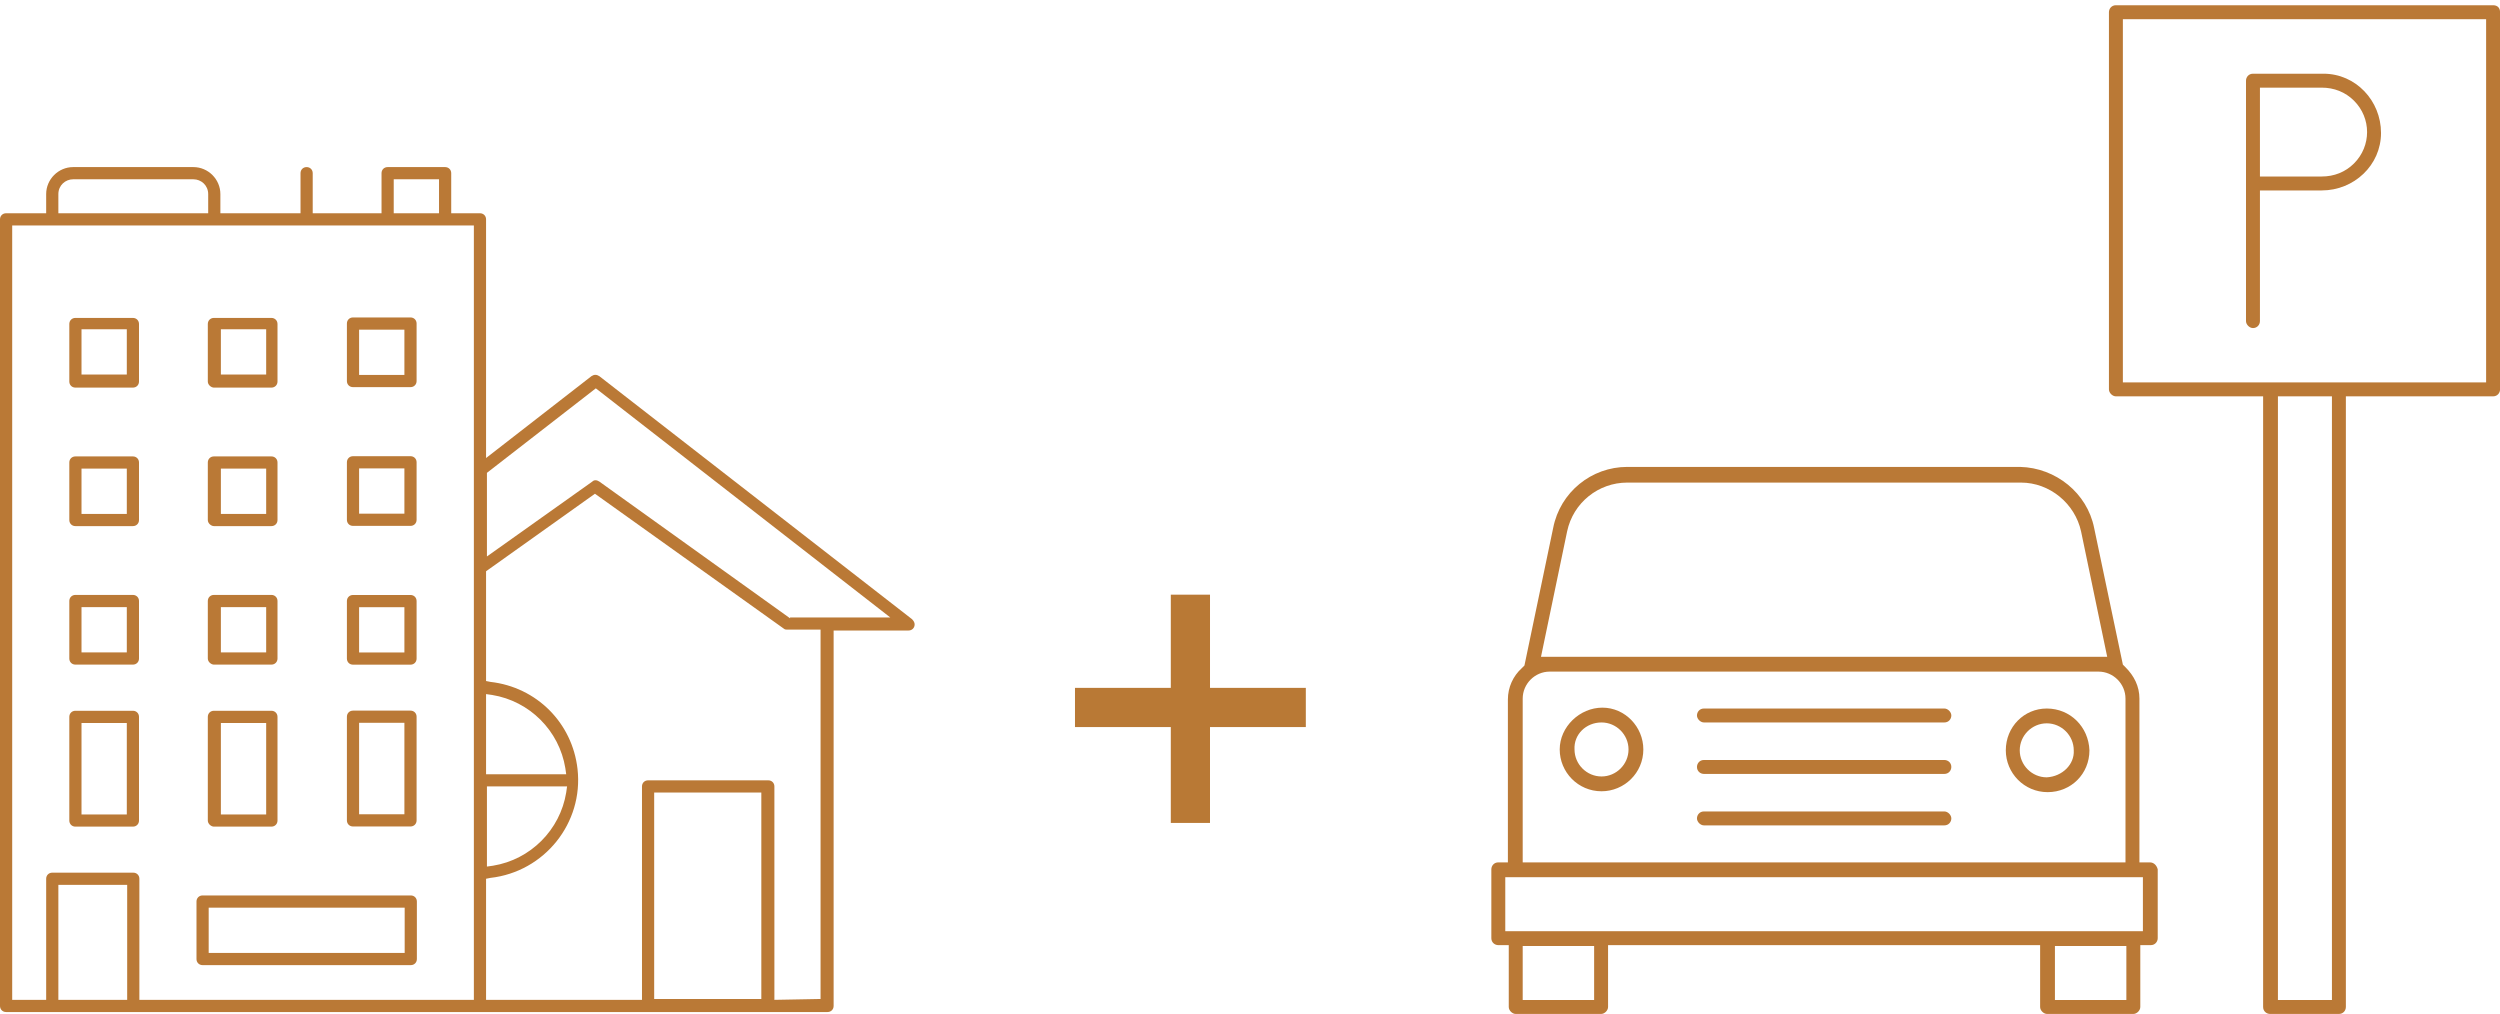 <?xml version="1.0" encoding="utf-8"?>
<!-- Generator: Adobe Illustrator 25.0.1, SVG Export Plug-In . SVG Version: 6.00 Build 0)  -->
<svg version="1.1" id="レイヤー_1" xmlns="http://www.w3.org/2000/svg" xmlns:xlink="http://www.w3.org/1999/xlink" x="0px"
	 y="0px" width="287px" height="116.4px" viewBox="0 0 287 116.4" style="enable-background:new 0 0 287 116.4;"
	 xml:space="preserve">
<style type="text/css">
	.st0{fill:#BA7936;}
	.st1{fill:#B97935;}
	.st2{fill:none;}
</style>
<g transform="translate(1953.857 -6718.403)">
	<g transform="translate(-1953.857 6853.985)">
		<path class="st0" d="M90.7-64.6L68.8-80.3c-0.3-0.2-0.6-0.2-0.8,0l-12.1,8.6v-9.6l12.5-9.7l33.8,26.3H90.7z M65.1-45.3l-0.1,0.7
			c-0.7,4.3-4.1,7.7-8.4,8.4l-0.7,0.1v-9.2L65.1-45.3z M55.8-46.7v-9.2l0.7,0.1c4.3,0.7,7.7,4.1,8.4,8.4l0.1,0.7L55.8-46.7z
			 M88.9-20.8v-24.5c0-0.4-0.3-0.7-0.7-0.7H74.4c-0.4,0-0.7,0.3-0.7,0.7v24.5H55.8v-13.9l0.5-0.1c6.2-0.7,10.7-6.3,10-12.5
			c-0.6-5.3-4.7-9.4-10-10l-0.5-0.1v-12.6l12.5-8.9L90-63.4c0.1,0.1,0.3,0.1,0.4,0.1h3.8v42.4L88.9-20.8z M87.4-20.9H75.1v-23.7
			h12.3L87.4-20.9z M54.4-70.2c0,0.1,0,0.1,0,0.2l0,0.2v49H16v-13.9c0-0.4-0.3-0.7-0.7-0.7c0,0,0,0,0,0H6c-0.4,0-0.7,0.3-0.7,0.7
			c0,0,0,0,0,0v13.9H1.4v-88.9h53l0,28.1c0,0,0,0.1,0,0.2L54.4-70.2z M14.6-20.8H6.7V-34h7.9V-20.8z M8.4-115h13.8
			c0.9,0,1.7,0.7,1.7,1.7v2.2H6.7v-2.2C6.7-114.3,7.5-115,8.4-115 M45.2-115h5.2v3.9h-5.2L45.2-115z M68.8-92.4
			c-0.3-0.2-0.6-0.2-0.9,0L55.8-83v-27.4c0-0.4-0.3-0.7-0.7-0.7h-3.3v-4.6c0-0.4-0.3-0.7-0.7-0.7h-6.6c-0.4,0-0.7,0.3-0.7,0.7v4.6
			h-7.9v-4.6c0-0.4-0.3-0.7-0.7-0.7c-0.4,0-0.7,0.3-0.7,0.7v4.6h-9.2v-2.2c0-1.7-1.4-3.1-3.1-3.1H8.4c-1.7,0-3.1,1.4-3.1,3.1v2.2
			H0.7c-0.4,0-0.7,0.3-0.7,0.7v90.3c0,0.4,0.3,0.7,0.7,0.7H95c0.4,0,0.7-0.3,0.7-0.7v-43.1h8.6c0.4,0,0.7-0.3,0.7-0.7
			c0-0.2-0.1-0.4-0.3-0.6L68.8-92.4z"/>
	</g>
	<path class="st0" d="M-1944.5,6756.2h5.2v5.2h-5.2V6756.2z M-1945.2,6762.9h6.6c0.4,0,0.7-0.3,0.7-0.7v-6.6c0-0.4-0.3-0.7-0.7-0.7
		h-6.6c-0.4,0-0.7,0.3-0.7,0.7v6.6C-1945.9,6762.6-1945.6,6762.9-1945.2,6762.9"/>
	<path class="st0" d="M-1928.5,6756.2h5.2v5.2h-5.2V6756.2z M-1929.3,6762.9h6.6c0.4,0,0.7-0.3,0.7-0.7l0,0v-6.6
		c0-0.4-0.3-0.7-0.7-0.7h-6.6c-0.4,0-0.7,0.3-0.7,0.7v6.6C-1930,6762.6-1929.6,6762.9-1929.3,6762.9
		C-1929.3,6762.9-1929.3,6762.9-1929.3,6762.9"/>
	<g transform="translate(-1914.032 6871.246)">
		<path class="st0" d="M1.4-115h5.2v5.2H1.4V-115z M0.7-108.4h6.6c0.4,0,0.7-0.3,0.7-0.7v-6.6c0-0.4-0.3-0.7-0.7-0.7H0.7
			c-0.4,0-0.7,0.3-0.7,0.7v6.6C0-108.7,0.3-108.4,0.7-108.4C0.7-108.4,0.7-108.4,0.7-108.4"/>
	</g>
	<path class="st0" d="M-1944.5,6772.2h5.2v5.2h-5.2V6772.2z M-1945.2,6778.8h6.6c0.4,0,0.7-0.3,0.7-0.7v-6.6c0-0.4-0.3-0.7-0.7-0.7
		h-6.6c-0.4,0-0.7,0.3-0.7,0.7v6.6C-1945.9,6778.5-1945.6,6778.8-1945.2,6778.8"/>
	<path class="st0" d="M-1928.5,6772.2h5.2v5.2h-5.2V6772.2z M-1929.3,6778.8h6.6c0.4,0,0.7-0.3,0.7-0.7v-6.6c0-0.4-0.3-0.7-0.7-0.7
		h-6.6c-0.4,0-0.7,0.3-0.7,0.7v6.6C-1930,6778.5-1929.6,6778.8-1929.3,6778.8"/>
	<g transform="translate(-1914.032 6887.175)">
		<path class="st0" d="M1.4-115h5.2v5.2H1.4V-115z M0.7-108.4h6.6c0.4,0,0.7-0.3,0.7-0.7v-6.6c0-0.4-0.3-0.7-0.7-0.7H0.7
			c-0.4,0-0.7,0.3-0.7,0.7v6.6C0-108.7,0.3-108.4,0.7-108.4"/>
	</g>
	<path class="st0" d="M-1944.5,6788.1h5.2v5.2h-5.2V6788.1z M-1945.2,6794.7h6.6c0.4,0,0.7-0.3,0.7-0.7l0,0v-6.6
		c0-0.4-0.3-0.7-0.7-0.7h-6.6c-0.4,0-0.7,0.3-0.7,0.7v6.6C-1945.9,6794.4-1945.6,6794.7-1945.2,6794.7"/>
	<path class="st0" d="M-1928.5,6788.1h5.2v5.2h-5.2V6788.1z M-1929.3,6794.7h6.6c0.4,0,0.7-0.3,0.7-0.7c0,0,0,0,0,0v-6.6
		c0-0.4-0.3-0.7-0.7-0.7h-6.6c-0.4,0-0.7,0.3-0.7,0.7v6.6C-1930,6794.4-1929.6,6794.7-1929.3,6794.7
		C-1929.3,6794.7-1929.3,6794.7-1929.3,6794.7"/>
	<g transform="translate(-1914.032 6903.107)">
		<path class="st0" d="M1.4-115h5.2v5.2H1.4V-115z M0.7-108.4h6.6c0.4,0,0.7-0.3,0.7-0.7v-6.6c0-0.4-0.3-0.7-0.7-0.7H0.7
			c-0.4,0-0.7,0.3-0.7,0.7v6.6C0-108.7,0.3-108.4,0.7-108.4C0.7-108.4,0.7-108.4,0.7-108.4"/>
	</g>
	<path class="st0" d="M-1944.5,6801.4h5.2v10.5h-5.2V6801.4z M-1945.2,6813.3h6.6c0.4,0,0.7-0.3,0.7-0.7v-11.9
		c0-0.4-0.3-0.7-0.7-0.7h-6.6c-0.4,0-0.7,0.3-0.7,0.7v11.9C-1945.9,6813-1945.6,6813.3-1945.2,6813.3"/>
	<path class="st0" d="M-1928.5,6801.4h5.2v10.5h-5.2V6801.4z M-1929.3,6813.3h6.6c0.4,0,0.7-0.3,0.7-0.7v-11.9
		c0-0.4-0.3-0.7-0.7-0.7h-6.6c-0.4,0-0.7,0.3-0.7,0.7v11.9C-1930,6813-1929.6,6813.3-1929.3,6813.3"/>
	<g transform="translate(-1914.032 6916.383)">
		<path class="st0" d="M1.4-115h5.2v10.5H1.4V-115z M0.7-103.1h6.6c0.4,0,0.7-0.3,0.7-0.7v-11.9c0-0.4-0.3-0.7-0.7-0.7H0.7
			c-0.4,0-0.7,0.3-0.7,0.7v11.9C0-103.4,0.3-103.1,0.7-103.1"/>
	</g>
	<path class="st0" d="M-1929.9,6822.6h22.5v5.2h-22.5V6822.6z M-1930.6,6829.2h23.9c0.4,0,0.7-0.3,0.7-0.7v-6.6
		c0-0.4-0.3-0.7-0.7-0.7h-23.9c-0.4,0-0.7,0.3-0.7,0.7v6.6C-1931.3,6828.9-1931,6829.2-1930.6,6829.2"/>
	<g transform="translate(-1830.449 6903.073)">
		<path class="st1" d="M15.5-90.2H11v-11H0v-4.5h11v-10.7h4.5v10.7h11v4.5h-11V-90.2z"/>
	</g>
	<g transform="translate(-1783.251 6718.404)">
		<path class="st0" d="M75.4,106.9H2.2v-6.2h73.2V106.9z M73.5,114.8h-8.2v-6.2h8.2V114.8z M12.4,114.8H4.2v-6.2h8.2L12.4,114.8z
			 M4.2,80.2c0-1.7,1.4-3.1,3.1-3.1h63c1.7,0,3.1,1.4,3.1,3.1V99H4.2V80.2z M9.3,61c0.7-3.3,3.6-5.6,6.9-5.6h45.2
			c3.3,0,6.2,2.4,6.9,5.6l3,14.4h-65L9.3,61z M76.2,99h-1.2V80.2c0-1.4-0.6-2.6-1.6-3.6l-0.3-0.3l-3.3-15.7c-0.8-4-4.4-6.9-8.5-7
			H16.2c-4.1,0-7.7,2.9-8.5,7L4.4,76.4l-0.3,0.3c-1,0.9-1.6,2.2-1.6,3.6V99H1.4c-0.5,0-0.8,0.4-0.8,0.8c0,0,0,0,0,0v7.9
			c0,0.5,0.4,0.8,0.8,0.8h1.2v7.1c0,0.4,0.4,0.8,0.8,0.8c0,0,0,0,0,0h9.8c0.4,0,0.8-0.4,0.8-0.8v-7.1h49.6v7.1
			c0,0.4,0.4,0.8,0.8,0.8c0,0,0,0,0,0h9.9c0.4,0,0.8-0.4,0.8-0.8v-7.1h1.2c0.5,0,0.8-0.4,0.8-0.8v-7.9C77,99.4,76.7,99,76.2,99"/>
		<g transform="translate(8.449 197.737)">
			<path class="st0" d="M4.8-114.8c1.7,0,3.1,1.4,3.1,3.1c0,1.7-1.4,3.1-3.1,3.1s-3.1-1.4-3.1-3.1c0,0,0,0,0,0
				C1.6-113.4,3-114.8,4.8-114.8 M4.8-106.9c2.6,0,4.8-2.1,4.8-4.8c0-2.6-2.1-4.8-4.7-4.8S0-114.3,0-111.7c0,0,0,0,0,0
				C0-109.1,2.1-106.9,4.8-106.9"/>
		</g>
		<g transform="translate(59.661 197.737)">
			<path class="st0" d="M4.7-108.5c-1.7,0-3.1-1.4-3.1-3.1c0-1.7,1.4-3.1,3.1-3.1c1.7,0,3.1,1.4,3.1,3.1
				C7.9-110,6.5-108.6,4.7-108.5C4.8-108.5,4.8-108.5,4.7-108.5 M4.7-116.4c-2.6,0-4.7,2.1-4.7,4.8c0,2.6,2.1,4.8,4.8,4.8
				s4.8-2.1,4.8-4.8C9.5-114.3,7.4-116.4,4.7-116.4C4.8-116.4,4.7-116.4,4.7-116.4"/>
		</g>
		<g transform="translate(24.206 197.737)">
			<path class="st0" d="M0.8-114.8h27.6c0.5,0,0.8-0.4,0.8-0.8c0-0.4-0.4-0.8-0.8-0.8H0.8c-0.5,0-0.8,0.4-0.8,0.8
				C0-115.2,0.4-114.8,0.8-114.8C0.8-114.8,0.8-114.8,0.8-114.8"/>
		</g>
		<g transform="translate(24.206 203.645)">
			<path class="st0" d="M0.8-116.4c-0.5,0-0.8,0.4-0.8,0.8c0,0.5,0.4,0.8,0.8,0.8h27.6c0.5,0,0.8-0.4,0.8-0.8c0-0.5-0.4-0.8-0.8-0.8
				c0,0,0,0,0,0H0.8z"/>
		</g>
		<g transform="translate(24.206 209.553)">
			<path class="st0" d="M28.4-116.4H0.8c-0.5,0-0.8,0.4-0.8,0.8c0,0.4,0.4,0.8,0.8,0.8h27.6c0.5,0,0.8-0.4,0.8-0.8
				S28.8-116.4,28.4-116.4"/>
		</g>
		<path class="st0" d="M114.8,43.9H73.1V2.2h41.7V43.9z M97.1,114.8h-6.2V45.5h6.2V114.8z M115.6,0.6H72.3c-0.5,0-0.8,0.4-0.8,0.8
			v43.3c0,0.4,0.4,0.8,0.8,0.8h16.9v70.1c0,0.5,0.4,0.8,0.8,0.8h7.9c0.5,0,0.8-0.4,0.8-0.8c0,0,0,0,0,0V45.5h16.9
			c0.5,0,0.8-0.4,0.8-0.8c0,0,0,0,0,0V1.4C116.4,0.9,116.1,0.6,115.6,0.6C115.6,0.6,115.6,0.6,115.6,0.6"/>
		<g transform="translate(87.235 124.861)">
			<path class="st0" d="M1.6-114.8h7.1c1.4,0,2.7,0.5,3.7,1.5c2,2,2,5.2,0,7.2c-1,1-2.3,1.5-3.7,1.5H1.6V-114.8z M0.8-87.2
				c0.5,0,0.8-0.4,0.8-0.8l0,0V-103h7.1c3.7,0,6.8-2.9,6.8-6.6s-2.9-6.8-6.6-6.8c-0.1,0-0.1,0-0.2,0H0.8c-0.5,0-0.8,0.4-0.8,0.8
				c0,0,0,0,0,0V-88C0-87.6,0.4-87.2,0.8-87.2C0.8-87.2,0.8-87.2,0.8-87.2"/>
		</g>
		<path class="st2" d="M0-116.4h116.4v232.9H0V-116.4z"/>
	</g>
</g>
</svg>
